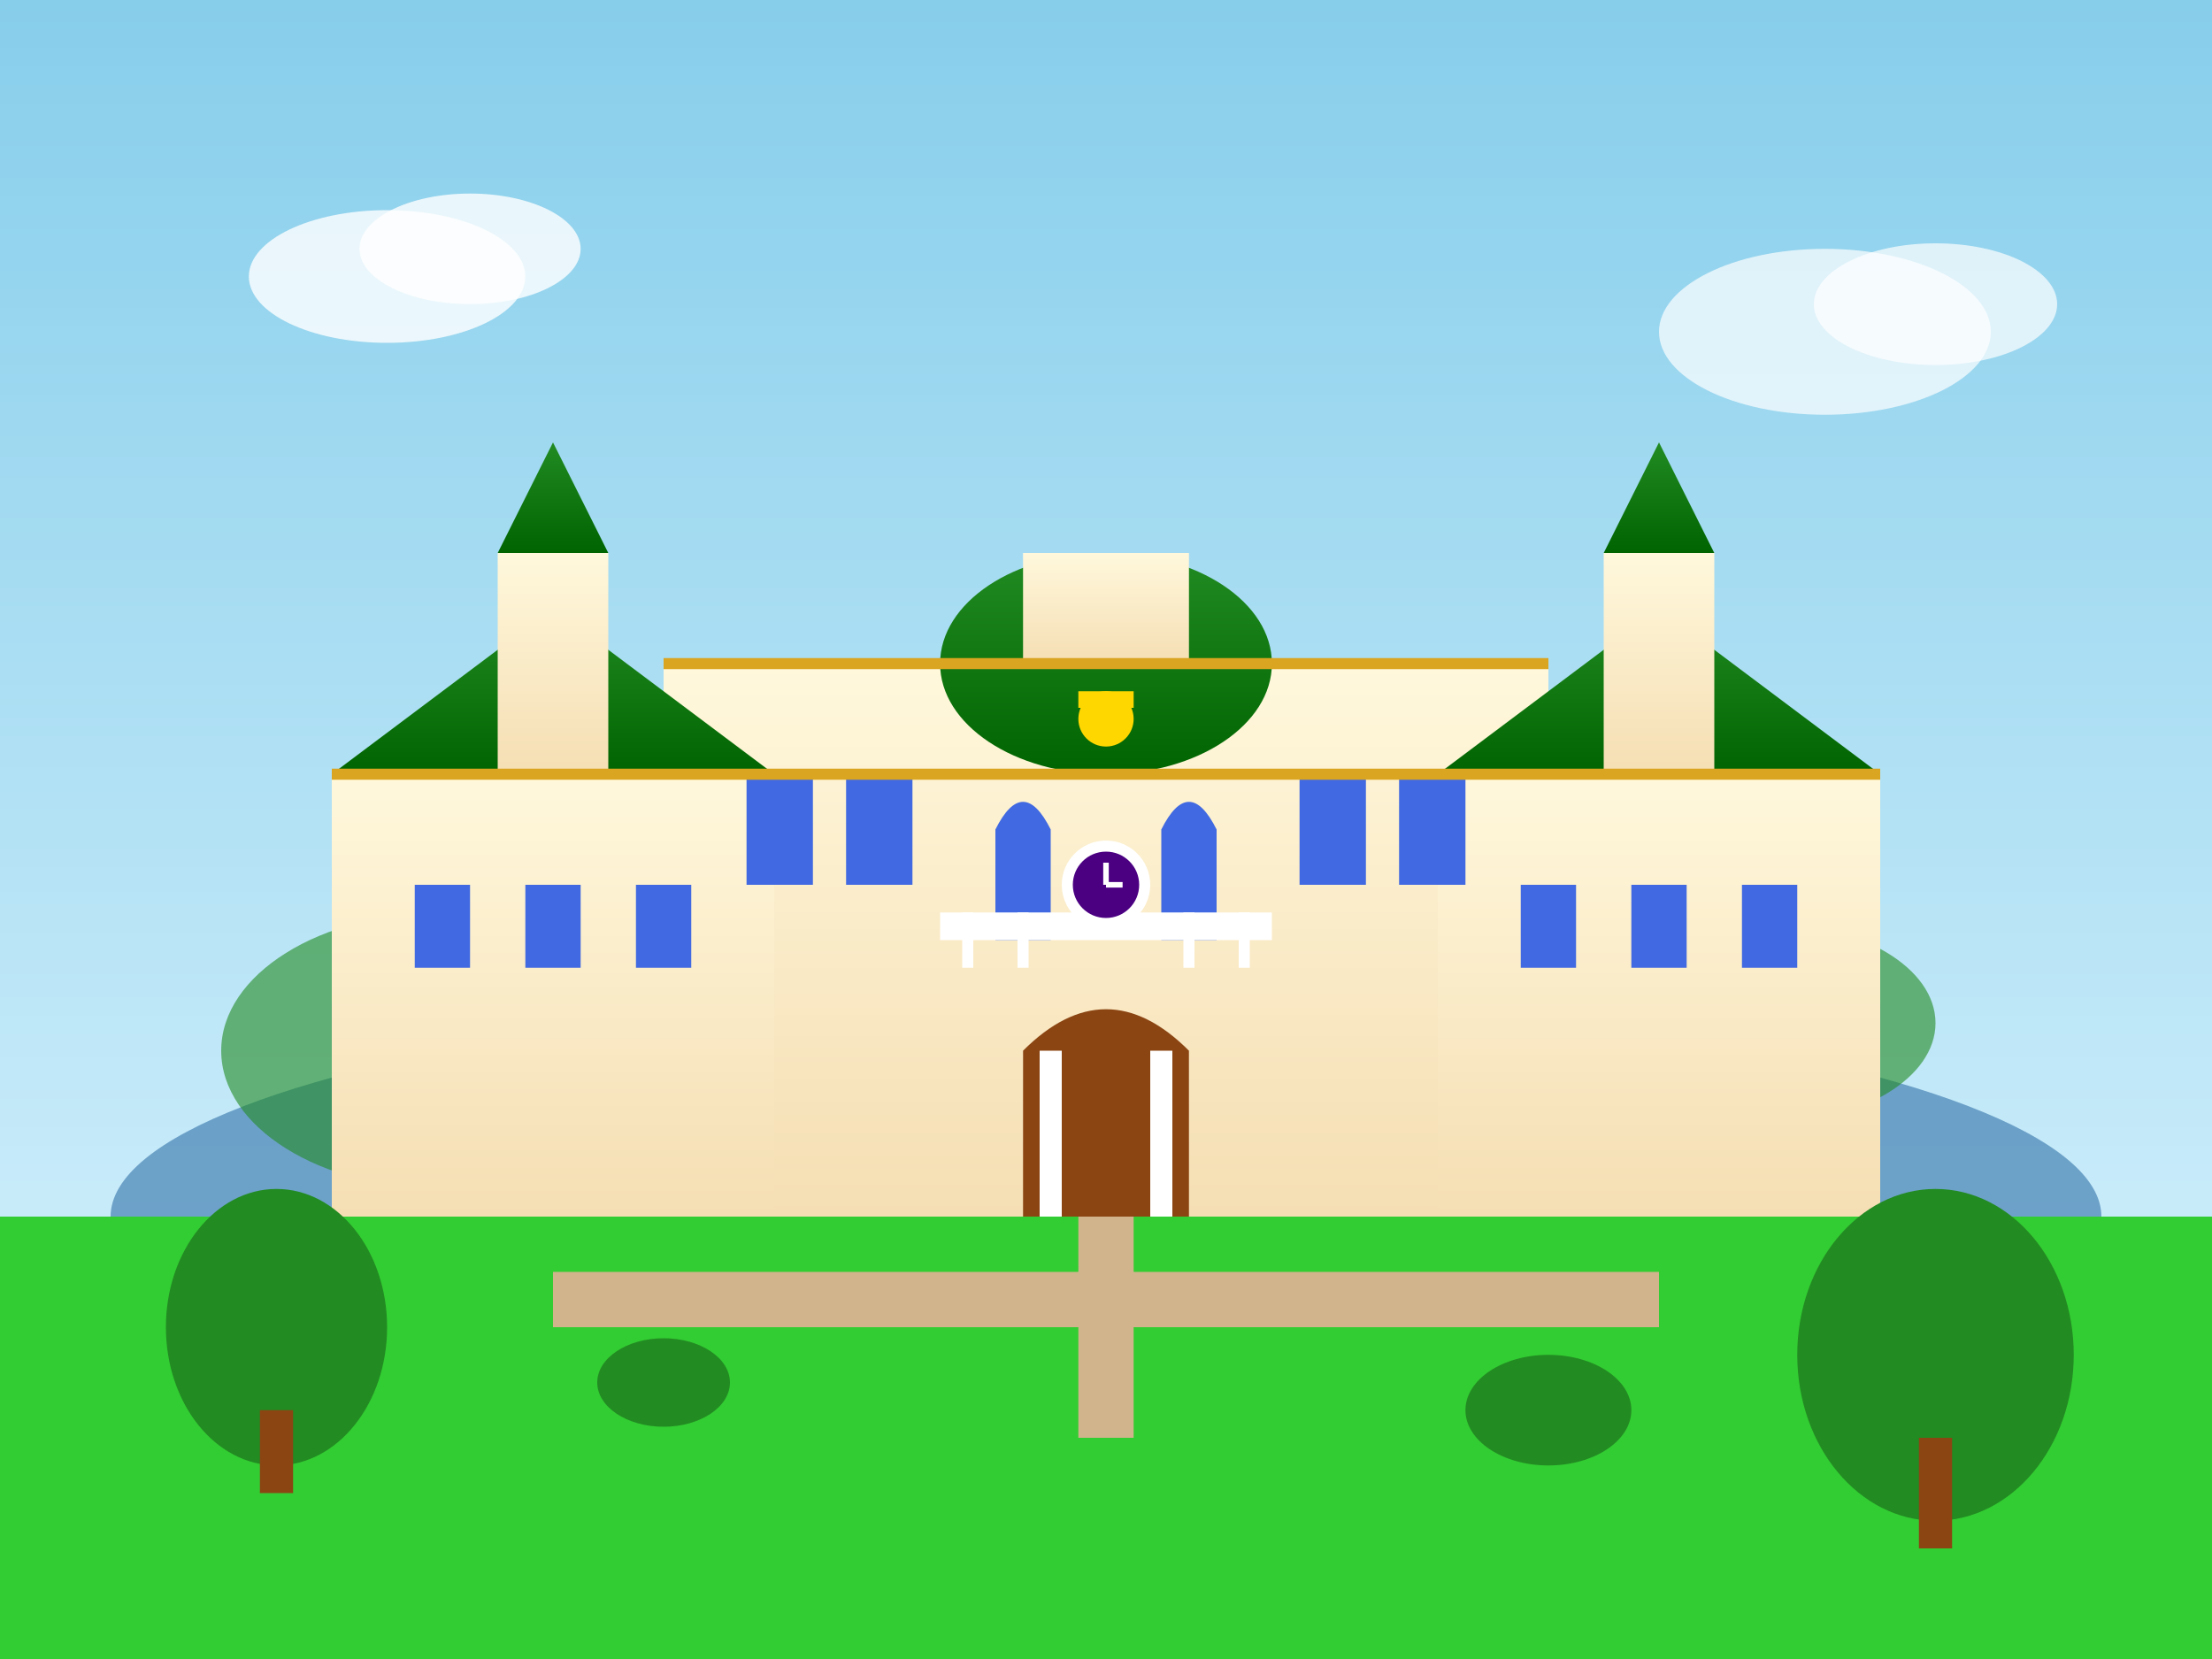 <svg width="400" height="300" viewBox="0 0 400 300" fill="none" xmlns="http://www.w3.org/2000/svg">
    <rect x="0" y="0" width="400" height="300" fill="#808080" stroke="none"/>
    <defs>
        <linearGradient id="palaceSky" x1="0%" y1="0%" x2="0%" y2="100%">
            <stop offset="0%" style="stop-color:#87CEEB"/>
            <stop offset="100%" style="stop-color:#E0F6FF"/>
        </linearGradient>
        <linearGradient id="palaceWalls" x1="0%" y1="0%" x2="0%" y2="100%">
            <stop offset="0%" style="stop-color:#FFF8DC"/>
            <stop offset="100%" style="stop-color:#F5DEB3"/>
        </linearGradient>
        <linearGradient id="greenRoof" x1="0%" y1="0%" x2="0%" y2="100%">
            <stop offset="0%" style="stop-color:#228B22"/>
            <stop offset="100%" style="stop-color:#006400"/>
        </linearGradient>
    </defs>
    
    <!-- Sky background -->
    <rect width="400" height="300" fill="url(#palaceSky)"/>
    
    <!-- Water/lake in background -->
    <ellipse cx="200" cy="220" rx="180" ry="40" fill="#4682B4" opacity="0.7"/>
    
    <!-- Distant trees -->
    <ellipse cx="80" cy="190" rx="40" ry="25" fill="#228B22" opacity="0.6"/>
    <ellipse cx="160" cy="185" rx="35" ry="20" fill="#228B22" opacity="0.6"/>
    <ellipse cx="240" cy="190" rx="45" ry="28" fill="#228B22" opacity="0.6"/>
    <ellipse cx="320" cy="185" rx="30" ry="18" fill="#228B22" opacity="0.6"/>
    
    <!-- Lednice Palace main structure -->
    <!-- Central building -->
    <rect x="120" y="120" width="160" height="100" fill="url(#palaceWalls)"/>
    
    <!-- Left wing -->
    <rect x="60" y="140" width="80" height="80" fill="url(#palaceWalls)"/>
    
    <!-- Right wing -->
    <rect x="260" y="140" width="80" height="80" fill="url(#palaceWalls)"/>
    
    <!-- Central dome -->
    <ellipse cx="200" cy="120" rx="30" ry="20" fill="url(#greenRoof)"/>
    <rect x="185" y="100" width="30" height="20" fill="url(#palaceWalls)"/>
    
    <!-- Side roofs -->
    <polygon points="60,140 100,110 140,140" fill="url(#greenRoof)"/>
    <polygon points="260,140 300,110 340,140" fill="url(#greenRoof)"/>
    
    <!-- Neo-Gothic towers -->
    <rect x="90" y="100" width="20" height="40" fill="url(#palaceWalls)"/>
    <rect x="290" y="100" width="20" height="40" fill="url(#palaceWalls)"/>
    <polygon points="90,100 100,80 110,100" fill="url(#greenRoof)"/>
    <polygon points="290,100 300,80 310,100" fill="url(#greenRoof)"/>
    
    <!-- Ornate windows -->
    <!-- Central building windows -->
    <rect x="135" y="140" width="12" height="20" fill="#4169E1"/>
    <rect x="153" y="140" width="12" height="20" fill="#4169E1"/>
    <rect x="235" y="140" width="12" height="20" fill="#4169E1"/>
    <rect x="253" y="140" width="12" height="20" fill="#4169E1"/>
    
    <!-- Decorative arched windows -->
    <path d="M180 150 Q185 140 190 150 L190 170 L180 170 Z" fill="#4169E1"/>
    <path d="M210 150 Q215 140 220 150 L220 170 L210 170 Z" fill="#4169E1"/>
    
    <!-- Side wing windows -->
    <rect x="75" y="160" width="10" height="15" fill="#4169E1"/>
    <rect x="95" y="160" width="10" height="15" fill="#4169E1"/>
    <rect x="115" y="160" width="10" height="15" fill="#4169E1"/>
    
    <rect x="275" y="160" width="10" height="15" fill="#4169E1"/>
    <rect x="295" y="160" width="10" height="15" fill="#4169E1"/>
    <rect x="315" y="160" width="10" height="15" fill="#4169E1"/>
    
    <!-- Grand entrance -->
    <rect x="185" y="190" width="30" height="30" fill="url(#palaceWalls)"/>
    <path d="M185 190 Q200 175 215 190 L215 220 L185 220 Z" fill="#8B4513"/>
    
    <!-- Entrance columns -->
    <rect x="188" y="190" width="4" height="30" fill="white"/>
    <rect x="208" y="190" width="4" height="30" fill="white"/>
    
    <!-- Balconies -->
    <rect x="170" y="165" width="60" height="5" fill="white"/>
    <line x1="175" y1="165" x2="175" y2="175" stroke="white" stroke-width="2"/>
    <line x1="185" y1="165" x2="185" y2="175" stroke="white" stroke-width="2"/>
    <line x1="215" y1="165" x2="215" y2="175" stroke="white" stroke-width="2"/>
    <line x1="225" y1="165" x2="225" y2="175" stroke="white" stroke-width="2"/>
    
    <!-- Decorative elements -->
    <circle cx="200" cy="130" r="5" fill="#FFD700"/>
    <rect x="195" y="125" width="10" height="3" fill="#FFD700"/>
    
    <!-- Palace gardens -->
    <rect x="0" y="220" width="400" height="80" fill="#32CD32"/>
    
    <!-- Formal garden paths -->
    <rect x="100" y="230" width="200" height="10" fill="#D2B48C"/>
    <rect x="195" y="220" width="10" height="40" fill="#D2B48C"/>
    
    <!-- Garden trees -->
    <ellipse cx="50" cy="240" rx="20" ry="25" fill="#228B22"/>
    <rect x="47" y="255" width="6" height="15" fill="#8B4513"/>
    
    <ellipse cx="350" cy="245" rx="25" ry="30" fill="#228B22"/>
    <rect x="347" y="260" width="6" height="20" fill="#8B4513"/>
    
    <!-- Ornamental bushes -->
    <ellipse cx="120" cy="250" rx="12" ry="8" fill="#228B22"/>
    <ellipse cx="280" cy="255" rx="15" ry="10" fill="#228B22"/>
    
    <!-- Architectural details -->
    <!-- Decorative cornices -->
    <line x1="60" y1="140" x2="340" y2="140" stroke="#DAA520" stroke-width="2"/>
    <line x1="120" y1="120" x2="280" y2="120" stroke="#DAA520" stroke-width="2"/>
    
    <!-- Clock on central building -->
    <circle cx="200" cy="160" r="8" fill="white"/>
    <circle cx="200" cy="160" r="6" fill="#4B0082"/>
    <line x1="200" y1="160" x2="200" y2="156" stroke="white" stroke-width="1"/>
    <line x1="200" y1="160" x2="203" y2="160" stroke="white" stroke-width="1"/>
    
    <!-- Clouds -->
    <ellipse cx="70" cy="50" rx="25" ry="12" fill="white" opacity="0.8"/>
    <ellipse cx="85" cy="45" rx="20" ry="10" fill="white" opacity="0.8"/>
    
    <ellipse cx="330" cy="60" rx="30" ry="15" fill="white" opacity="0.7"/>
    <ellipse cx="350" cy="55" rx="22" ry="11" fill="white" opacity="0.7"/>
</svg>
